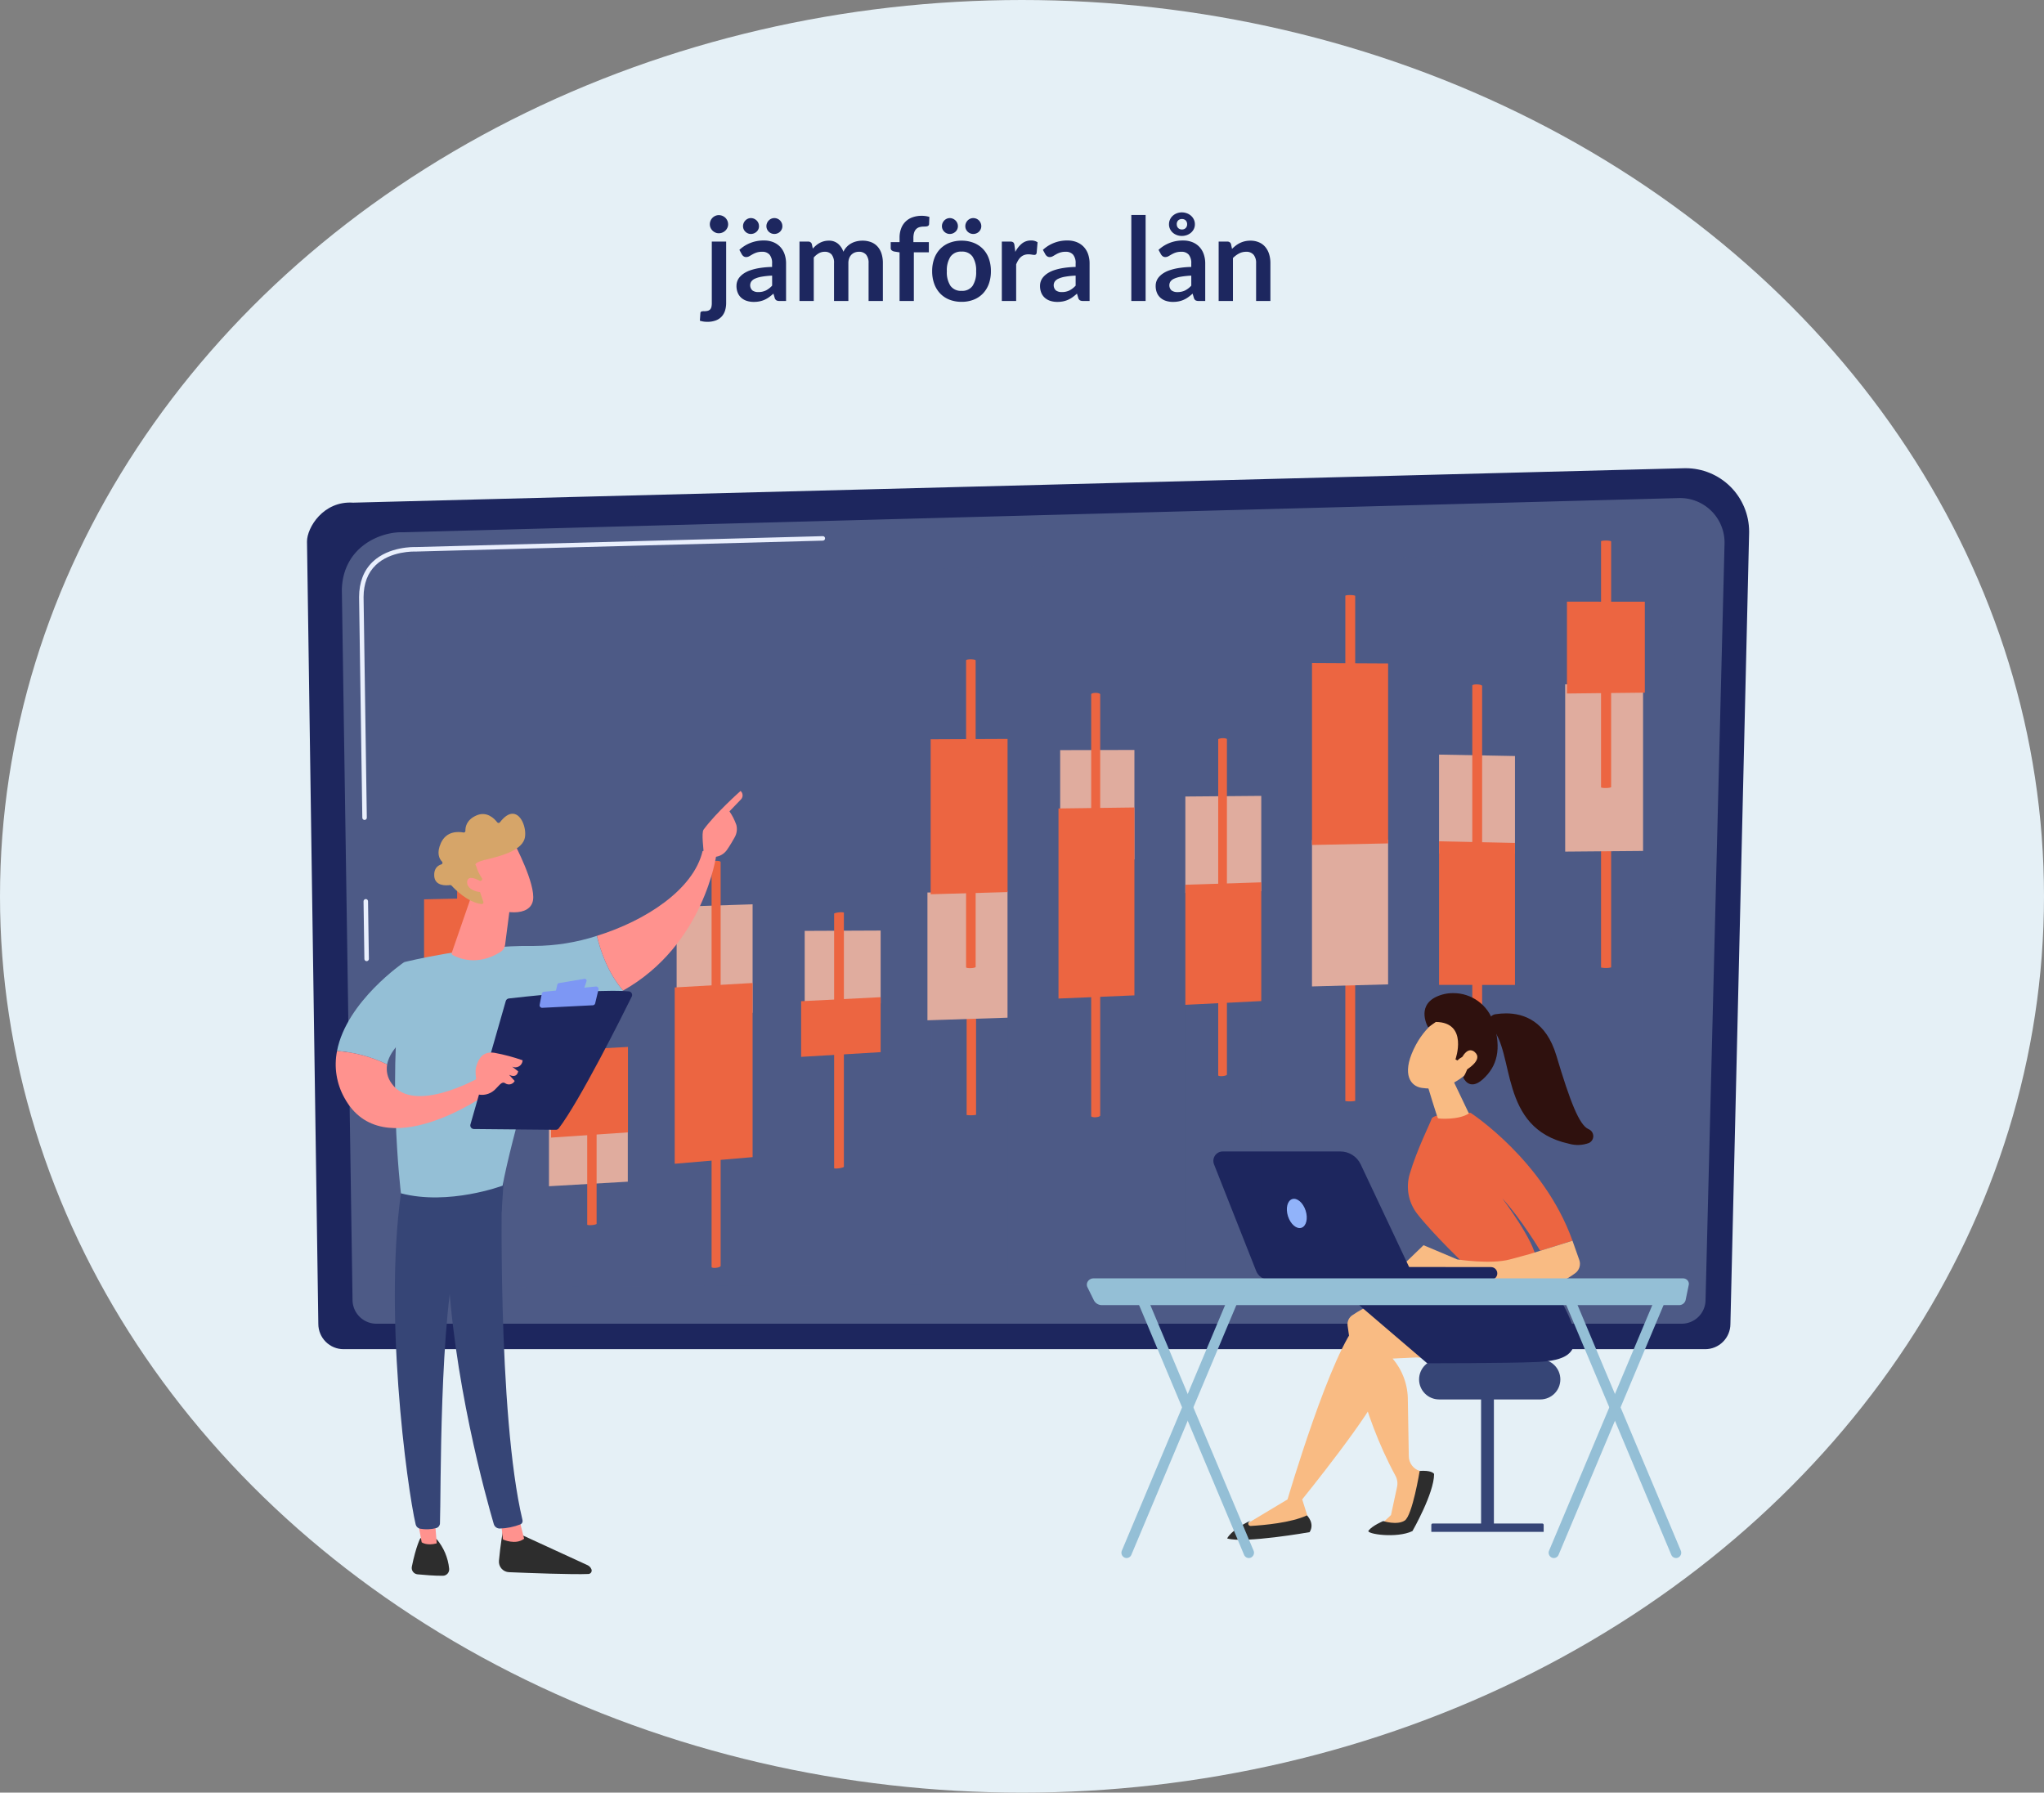 <svg xmlns="http://www.w3.org/2000/svg" xmlns:xlink="http://www.w3.org/1999/xlink" width="618" height="542" viewBox="0 0 618 542">
  <rect x="0" y="0" width="618" height="542" fill="#808080" stroke="none"/>
  <defs>
    <clipPath id="clip-path">
      <rect id="Rectangle_6459" data-name="Rectangle 6459" width="455.847" height="448.428" fill="none"/>
    </clipPath>
    <clipPath id="clip-path-2">
      <path id="Path_11341" data-name="Path 11341" d="M540.1,709.091,137.727,719.5c-9.033-.614-13.962,7.554-13.962,11.737l3.426,236.6a7.632,7.632,0,0,0,7.614,7.606H546.517a7.632,7.632,0,0,0,7.614-7.606l5.654-239.125c0-.142.005-.283.005-.425v-.056A19.186,19.186,0,0,0,540.6,709.084c-.165,0-.332,0-.5.007" transform="translate(-123.765 -709.084)" fill="#1d265e"/>
    </clipPath>
    <clipPath id="clip-path-3">
      <rect id="Rectangle_6379" data-name="Rectangle 6379" width="455.846" height="448.428" fill="none"/>
    </clipPath>
    <clipPath id="clip-path-4">
      <path id="Path_11343" data-name="Path 11343" d="M231.176,1522.449a.68.68,0,0,0-.67.69l.256,17.419a.68.68,0,0,0,.679.67h.01a.68.68,0,0,0,.67-.69l-.256-17.419a.68.68,0,0,0-.656-.671h-.033" transform="translate(-230.507 -1522.448)" fill="none"/>
    </clipPath>
    <linearGradient id="linear-gradient" x1="-22.698" y1="10.895" x2="-22.599" y2="10.895" gradientUnits="objectBoundingBox">
      <stop offset="0" stop-color="#dae3fe"/>
      <stop offset="1" stop-color="#e9effd"/>
    </linearGradient>
    <clipPath id="clip-path-5">
      <path id="Path_11344" data-name="Path 11344" d="M362.261,837.339l-123.145,3.3c-.325-.013-8.015-.249-12.933,4.463-2.707,2.594-4.09,6.177-4.11,10.662l.98,66.714a.68.68,0,0,0,.68.67h.01a.68.68,0,0,0,.67-.69l-.98-66.7c.019-4.089,1.261-7.344,3.691-9.673,4.507-4.319,11.639-4.1,11.989-4.086L362.3,838.7a.679.679,0,0,0,.661-.7.672.672,0,0,0-.644-.664l-.053,0" transform="translate(-222.073 -837.337)" fill="none"/>
    </clipPath>
    <linearGradient id="linear-gradient-2" x1="-0.252" y1="3.663" x2="-0.251" y2="3.663" xlink:href="#linear-gradient"/>
    <clipPath id="clip-path-7">
      <rect id="Rectangle_6382" data-name="Rectangle 6382" width="383.958" height="222.652" fill="#4d5a86"/>
    </clipPath>
    <clipPath id="clip-path-8">
      <rect id="Rectangle_6393" data-name="Rectangle 6393" width="368.137" height="151.336" fill="#4d5a86"/>
    </clipPath>
    <clipPath id="clip-path-9">
      <path id="Path_11363" data-name="Path 11363" d="M408.65,1457.07c-.816.017-1.479.2-1.479.417V1568.7c0,.213.662.33,1.479.26s1.476-.3,1.476-.51V1457.423c0-.2-.6-.355-1.354-.355h-.122" transform="translate(-407.171 -1457.068)" fill="#ec6541"/>
    </clipPath>
    <clipPath id="clip-path-10">
      <path id="Path_11364" data-name="Path 11364" d="M344.779,1653.611v44.453l22.795-1.538v-43.883Z" transform="translate(-344.779 -1652.643)" fill="none"/>
    </clipPath>
    <linearGradient id="linear-gradient-3" x1="-0.831" y1="5.126" x2="-0.828" y2="5.126" gradientUnits="objectBoundingBox">
      <stop offset="0" stop-color="#4f52ff"/>
      <stop offset="1" stop-color="#4042e2"/>
    </linearGradient>
    <clipPath id="clip-path-11">
      <path id="Path_11365" data-name="Path 11365" d="M654.175,1646.747c-.786.034-1.423.182-1.423.332v78.19c0,.15.638.215,1.423.146s1.421-.246,1.421-.4v-78.062c0-.129-.474-.217-1.11-.217-.1,0-.2,0-.311.007" transform="translate(-652.752 -1646.74)" fill="#ec6541"/>
    </clipPath>
    <clipPath id="clip-path-12">
      <path id="Path_11366" data-name="Path 11366" d="M584.562,1802.873v26.164l23.244-1.583v-25.835Z" transform="translate(-584.562 -1801.619)" fill="#ec6541"/>
    </clipPath>
    <clipPath id="clip-path-13">
      <path id="Path_11367" data-name="Path 11367" d="M888.928,1450.323c-.757.034-1.371.252-1.371.486v122.3c0,.234.614.352,1.371.263s1.368-.351,1.368-.584V1450.685c0-.213-.508-.366-1.169-.366q-.1,0-.2,0" transform="translate(-887.557 -1450.319)" fill="#ec6541"/>
    </clipPath>
    <clipPath id="clip-path-14">
      <path id="Path_11368" data-name="Path 11368" d="M817.969,1682.283v53.306l23.548-2v-52.648Z" transform="translate(-817.969 -1680.941)" fill="#ec6541"/>
    </clipPath>
    <clipPath id="clip-path-15">
      <path id="Path_11369" data-name="Path 11369" d="M1120.384,1547.374c-.815.08-1.477.265-1.477.413V1624.7c0,.147.662.174,1.477.059s1.474-.326,1.474-.473v-76.795c0-.1-.31-.158-.768-.158-.21,0-.45.012-.706.037" transform="translate(-1118.907 -1547.337)" fill="#ec6541"/>
    </clipPath>
    <clipPath id="clip-path-16">
      <path id="Path_11370" data-name="Path 11370" d="M1056.61,1708.916v16.827l24.042-1.424V1707.7Z" transform="translate(-1056.61 -1707.696)" fill="#ec6541"/>
    </clipPath>
    <clipPath id="clip-path-17">
      <path id="Path_11371" data-name="Path 11371" d="M1368.022,1070.087v92.818c0,.178.649.3,1.448.264s1.446-.2,1.446-.379v-92.676c0-.177-.647-.327-1.446-.335h-.062c-.77,0-1.385.135-1.385.308" transform="translate(-1368.022 -1069.779)" fill="#ec6541"/>
    </clipPath>
    <clipPath id="clip-path-18">
      <path id="Path_11372" data-name="Path 11372" d="M1301.152,1220.268v46.855l23.251-.657v-46.307Z" transform="translate(-1301.152 -1220.159)" fill="#ec6541"/>
    </clipPath>
    <clipPath id="clip-path-19">
      <path id="Path_11373" data-name="Path 11373" d="M1604.208,1133.629v127.53c0,.244.611.4,1.363.354s1.361-.286,1.361-.53V1133.643c0-.244-.609-.445-1.361-.449h-.024c-.742,0-1.34.193-1.34.435" transform="translate(-1604.208 -1133.194)" fill="#ec6541"/>
    </clipPath>
    <clipPath id="clip-path-20">
      <path id="Path_11374" data-name="Path 11374" d="M1542.49,1349.864v57.472l22.954-.96v-56.811Z" transform="translate(-1542.49 -1349.565)" fill="#ec6541"/>
    </clipPath>
    <clipPath id="clip-path-21">
      <path id="Path_11375" data-name="Path 11375" d="M1845.325,1218.74c-.728.021-1.318.2-1.318.39v101.552c0,.194.591.3,1.318.239s1.316-.271,1.316-.465v-101.4c0-.181-.514-.316-1.174-.316l-.142,0" transform="translate(-1844.007 -1218.738)" fill="#ec6541"/>
    </clipPath>
    <clipPath id="clip-path-22">
      <path id="Path_11376" data-name="Path 11376" d="M1781.969,1491.644v36.306l22.954-1.136v-35.9Z" transform="translate(-1781.969 -1490.919)" fill="#ec6541"/>
    </clipPath>
    <clipPath id="clip-path-23">
      <path id="Path_11377" data-name="Path 11377" d="M2084,948.764v71.573c0,.137.669.234,1.492.217s1.491-.143,1.491-.279V948.8c0-.137-.667-.256-1.491-.267h-.114c-.771,0-1.378.1-1.378.23" transform="translate(-2083.997 -948.534)" fill="#ec6541"/>
    </clipPath>
    <clipPath id="clip-path-24">
      <path id="Path_11378" data-name="Path 11378" d="M2021.078,1131.959l23.014-.469v-54.4l-23.014-.123Z" transform="translate(-2021.078 -1076.965)" fill="#ec6541"/>
    </clipPath>
    <clipPath id="clip-path-25">
      <path id="Path_11379" data-name="Path 11379" d="M2323.684,1117.474v116.613c0,.223.667.4,1.488.384s1.487-.2,1.487-.424V1117.6c0-.223-.666-.431-1.487-.465-.075,0-.15,0-.223,0-.716,0-1.265.146-1.265.348" transform="translate(-2323.684 -1117.126)" fill="#ec6541"/>
    </clipPath>
    <clipPath id="clip-path-26">
      <path id="Path_11380" data-name="Path 11380" d="M2260.935,1456.855l22.954.026v-42.944l-22.954-.485Z" transform="translate(-2260.935 -1413.452)" fill="#ec6541"/>
    </clipPath>
    <clipPath id="clip-path-27">
      <path id="Path_11381" data-name="Path 11381" d="M2566.749,845.87v74.358c0,.142.684.243,1.527.224s1.525-.149,1.525-.292V845.9c0-.142-.683-.265-1.525-.273h-.1c-.8,0-1.432.105-1.432.242" transform="translate(-2566.749 -845.628)" fill="#ec6541"/>
    </clipPath>
    <clipPath id="clip-path-28">
      <path id="Path_11382" data-name="Path 11382" d="M2502.394,988.768l23.546-.263V961.013l-23.546-.022Z" transform="translate(-2502.394 -960.991)" fill="#ec6541"/>
    </clipPath>
    <clipPath id="clip-path-29">
      <path id="Path_11388" data-name="Path 11388" d="M486.075,2723.078a3.18,3.18,0,0,0,3.042,3.445c6.147.256,19.3.754,24.014.543a1.035,1.035,0,0,0,.91-1.417,2.316,2.316,0,0,0-1.185-1.248l-21.719-9.982-3.835-.62s-.824,4.663-1.228,9.279" transform="translate(-486.063 -2713.799)" fill="#2d2d2d"/>
    </clipPath>
    <clipPath id="clip-path-30">
      <path id="Path_11389" data-name="Path 11389" d="M489.591,2692.175l.662,5.577s3.8,1.771,6.4-.223l-1.576-6.216Z" transform="translate(-489.591 -2691.314)" fill="none"/>
    </clipPath>
    <linearGradient id="linear-gradient-4" x1="-11.099" y1="2.119" x2="-11.076" y2="2.119" gradientUnits="objectBoundingBox">
      <stop offset="0" stop-color="#febbba"/>
      <stop offset="1" stop-color="#ff928e"/>
    </linearGradient>
    <clipPath id="clip-path-31">
      <path id="Path_11390" data-name="Path 11390" d="M385.667,2066.413s-1.52-38.259,0,1.349c1.361,35.446,11.789,72.551,13.966,79.957a1.866,1.866,0,0,0,1.851,1.339,18.871,18.871,0,0,0,6.2-1.26,1.084,1.084,0,0,0,.635-1.26c-7.614-31.919-6.365-103.147-6.079-104.6l-15.682,0Z" transform="translate(-384.992 -2041.93)" fill="#364576"/>
    </clipPath>
    <clipPath id="clip-path-32">
      <path id="Path_11391" data-name="Path 11391" d="M321.483,2737.6a1.94,1.94,0,0,0,1.707,2.324c2.03.2,5.154.456,7.657.439a1.935,1.935,0,0,0,1.915-2.158,16.32,16.32,0,0,0-3.809-8.949l-4.89-.265s-1.311,2.354-2.58,8.609" transform="translate(-321.443 -2728.989)" fill="#2d2d2d"/>
    </clipPath>
    <clipPath id="clip-path-33">
      <path id="Path_11392" data-name="Path 11392" d="M330.613,2682.476l1.546,8.435s1.529,1.137,4.553.313l-.738-9.075Z" transform="translate(-330.613 -2682.148)" fill="none"/>
    </clipPath>
    <linearGradient id="linear-gradient-5" x1="-8.681" y1="1.906" x2="-8.654" y2="1.906" xlink:href="#linear-gradient-4"/>
    <clipPath id="clip-path-34">
      <path id="Path_11393" data-name="Path 11393" d="M291.959,2034.924c-6.227,37.581,1.351,92.883,3.906,103.708a1.688,1.688,0,0,0,1.363,1.282,11.336,11.336,0,0,0,4.871-.194,1.547,1.547,0,0,0,1.112-1.425c.343-8.751-.274-62.473,5.528-83.7a4.823,4.823,0,0,1,1.86-2.661l11.262-8.006.863-12.941Z" transform="translate(-289.562 -2030.982)" fill="#364576"/>
    </clipPath>
    <clipPath id="clip-path-35">
      <path id="Path_11394" data-name="Path 11394" d="M332.015,1594.977c-18.661-.308-39.252,4.9-39.252,4.9-5.562,32.457-.973,69.894-.973,69.894,14.447,3.789,30.744-2.316,30.744-2.316,2.4-13.566,13.6-51.746,13.6-51.746a61.474,61.474,0,0,0,22.814-7.24c-4.718-5.469-6.942-12.428-7.909-16.542a62.61,62.61,0,0,1-19.03,3.051" transform="translate(-290.011 -1591.926)" fill="#94bfd6"/>
    </clipPath>
    <clipPath id="clip-path-36">
      <path id="Path_11395" data-name="Path 11395" d="M703.048,1430.762c-2.746,11.6-17.145,21.006-31.939,25.6.966,4.114,3.19,11.073,7.909,16.542,24.55-13.8,28.183-40.978,28.183-40.978a3.581,3.581,0,0,0-2.831-1.414,3.512,3.512,0,0,0-1.323.248" transform="translate(-671.109 -1430.514)" fill="none"/>
    </clipPath>
    <linearGradient id="linear-gradient-6" x1="-2.978" y1="5.174" x2="-2.974" y2="5.174" xlink:href="#linear-gradient-4"/>
    <clipPath id="clip-path-37">
      <path id="Path_11396" data-name="Path 11396" d="M870.847,1330.088c-.714.974.013,6.095.059,7.29,1.308,2.494,3.529,1.565,3.337.956a4.951,4.951,0,0,0,3.72-2.195c.81-1.151,1.667-2.622,2.295-3.753a5.013,5.013,0,0,0,.5-3.69,17.324,17.324,0,0,0-2.089-4.13l3.578-3.727a1.755,1.755,0,0,0-.22-2.438s-7.375,6.5-11.179,11.687" transform="translate(-870.535 -1318.401)" fill="none"/>
    </clipPath>
    <linearGradient id="linear-gradient-7" x1="-5.337" y1="11.461" x2="-5.33" y2="11.461" xlink:href="#linear-gradient-4"/>
    <clipPath id="clip-path-38">
      <path id="Path_11397" data-name="Path 11397" d="M885.824,1374.76l-1.024,2.752,2.907,3.225s.977-5.46,1.7-6.642.35-1.753-.327-2.1Z" transform="translate(-884.8 -1371.996)" fill="none"/>
    </clipPath>
    <linearGradient id="linear-gradient-8" x1="-13.603" y1="24.779" x2="-13.587" y2="24.779" xlink:href="#linear-gradient-4"/>
    <clipPath id="clip-path-39">
      <path id="Path_11398" data-name="Path 11398" d="M180.461,1668.428a41.249,41.249,0,0,1,15.153,4.061c1.289-7.09,12.3-12.851,12.3-12.851l-7.158-18.069s-17.43,11.843-20.3,26.859" transform="translate(-180.461 -1641.569)" fill="#94bfd6"/>
    </clipPath>
    <clipPath id="clip-path-40">
      <path id="Path_11399" data-name="Path 11399" d="M180.63,1823.487c11.567,21.159,43.024-1.169,43.024-1.169l-2.59-4.825s-19.57,11.06-26.173,1.616a7.422,7.422,0,0,1-1.361-5.768,41.246,41.246,0,0,0-15.153-4.061,20.725,20.725,0,0,0,2.253,14.207" transform="translate(-177.98 -1809.28)" fill="none"/>
    </clipPath>
    <linearGradient id="linear-gradient-9" x1="-0.608" y1="4.486" x2="-0.604" y2="4.486" xlink:href="#linear-gradient-4"/>
    <clipPath id="clip-path-41">
      <path id="Path_11400" data-name="Path 11400" d="M457.712,1696.59c-6.474.548-12.082,1.182-14.017,1.407a1.088,1.088,0,0,0-.92.783l-10.681,37.3a1.091,1.091,0,0,0,1.039,1.391l24.781.231a1.1,1.1,0,0,0,.881-.432c6.339-8.3,19-33.622,22.075-39.849a1.091,1.091,0,0,0-.892-1.57c-1.4-.118-3.05-.169-4.857-.169-5.165,0-11.632.42-17.409.909" transform="translate(-432.051 -1695.681)" fill="#1d265e"/>
    </clipPath>
    <clipPath id="clip-path-43">
      <path id="Path_11403" data-name="Path 11403" d="M442.141,1816.683c-.6,2.171.888,8.288.888,8.288a5.629,5.629,0,0,0,5.09-1.778c1.169-1.146,1.861-2.292,2.809-1.675a1.98,1.98,0,0,0,2.9-.667l-1.7-1.874c2.488,1.209,2.75-1.054,2.75-1.054l-1.827-1.413a2.219,2.219,0,0,0,3.177-1.915,56.7,56.7,0,0,0-8.448-2.253,6.616,6.616,0,0,0-1.047-.088c-3.047,0-4.049,2.468-4.591,4.429" transform="translate(-441.998 -1812.254)" fill="none"/>
    </clipPath>
    <linearGradient id="linear-gradient-10" x1="-4.789" y1="12.101" x2="-4.778" y2="12.101" xlink:href="#linear-gradient-4"/>
    <clipPath id="clip-path-44">
      <path id="Path_11404" data-name="Path 11404" d="M402.94,1516.378,397,1533.549a.619.619,0,0,0,.282.745c1.619.895,7.45,3.481,14.477-.974a2.913,2.913,0,0,0,1.341-2.08l1.923-14.862Z" transform="translate(-396.968 -1516.378)" fill="none"/>
    </clipPath>
    <linearGradient id="linear-gradient-11" x1="-3.505" y1="9.607" x2="-3.496" y2="9.607" xlink:href="#linear-gradient-4"/>
    <clipPath id="clip-path-45">
      <path id="Path_11405" data-name="Path 11405" d="M419.9,1421.644l4.931,13.253c7.056,4.027,15.137,4.383,15.973-.575s-5.684-17.232-5.684-17.232Z" transform="translate(-419.899 -1417.09)" fill="none"/>
    </clipPath>
    <linearGradient id="linear-gradient-12" x1="-2.081" y1="7.487" x2="-2.076" y2="7.487" xlink:href="#linear-gradient-4"/>
    <clipPath id="clip-path-46">
      <path id="Path_11406" data-name="Path 11406" d="M383.76,1363.966a.506.506,0,0,1-.8.006c-.873-1.136-3.167-3.493-6.352-2.064-2.981,1.338-3.317,3.522-3.276,4.623a.5.5,0,0,1-.6.515c-1.507-.287-5.124-.534-6.812,3.176-1.39,3.056-.487,4.786.336,5.632a.5.5,0,0,1-.216.837c-.99.3-2.27,1.143-2.141,3.464.177,3.208,3.764,2.925,4.785,2.779a.507.507,0,0,1,.449.159c.876.969,4.821,5.083,9.091,5.579a.51.51,0,0,0,.535-.674l-1.848-5.372a.508.508,0,0,1,.275-.63l.916-.406a.506.506,0,0,0,.221-.74,13.2,13.2,0,0,1-1.814-3.851s-1.172-.751,2.983-1.745,10.352-2.538,11.655-6.076c.926-2.515-.6-7.81-3.557-7.81-1.1,0-2.393.729-3.833,2.6" transform="translate(-363.893 -1361.367)" fill="#d6a569"/>
    </clipPath>
    <clipPath id="clip-path-47">
      <path id="Path_11407" data-name="Path 11407" d="M426.072,1483.623c-.339,2.682,4.181,3.885,6.419,2.885l-1.438-2.382s-2.3-1.577-3.779-1.577a1.1,1.1,0,0,0-1.2,1.074" transform="translate(-426.054 -1482.549)" fill="none"/>
    </clipPath>
    <linearGradient id="linear-gradient-13" x1="-8.695" y1="25.464" x2="-8.674" y2="25.464" xlink:href="#linear-gradient-4"/>
    <clipPath id="clip-path-48">
      <rect id="Rectangle_6440" data-name="Rectangle 6440" width="3.878" height="41.941" fill="#364576"/>
    </clipPath>
    <clipPath id="clip-path-49">
      <path id="Path_11408" data-name="Path 11408" d="M2246.749,2701.341a.42.42,0,0,0-.42.42v2.1H2280.3v-2.1a.42.42,0,0,0-.42-.42Z" transform="translate(-2246.329 -2701.341)" fill="#364576"/>
    </clipPath>
    <clipPath id="clip-path-50">
      <path id="Rectangle_6443" data-name="Rectangle 6443" d="M6.056,0h30.6a6.056,6.056,0,0,1,6.056,6.056v0a6.056,6.056,0,0,1-6.056,6.056H6.056A6.056,6.056,0,0,1,0,6.056v0A6.056,6.056,0,0,1,6.056,0Z" fill="#364576"/>
    </clipPath>
    <clipPath id="clip-path-51">
      <path id="Path_11409" data-name="Path 11409" d="M2089.554,2280.782a3.229,3.229,0,0,0-1.425,3.087c.776,6.146,3.966,26.037,14.485,45.466a4.893,4.893,0,0,1,.469,3.356l-1.828,8.5-3.389,3.178h8.73l5.812-15.729-2.485-.786a4.7,4.7,0,0,1-3.284-4.4l-.292-16.873a19.194,19.194,0,0,0-4.609-12.7l13.942-.678-13.883-17.642a33.756,33.756,0,0,0-12.243,5.225" transform="translate(-2088.104 -2275.557)" fill="#f9bb83"/>
    </clipPath>
    <clipPath id="clip-path-52">
      <path id="Path_11410" data-name="Path 11410" d="M2142.995,2601.913s-2.2,13.492-4.521,15-6.5.153-6.5.153-3.275,1.358-4.448,2.893c-.795,1.041,8.557,2.414,13.281.137,0,0,6.55-11.4,6.55-17.262,0,0-.419-.965-3.291-.965-.326,0-.683.013-1.075.04" transform="translate(-2127.482 -2601.873)" fill="#2d2d2d"/>
    </clipPath>
    <clipPath id="clip-path-53">
      <path id="Path_11411" data-name="Path 11411" d="M1921.684,2294.261c-8.169,8.108-21.505,53.555-21.505,53.555l-14.25,8.552a36.987,36.987,0,0,0,20.984-1.262l-2.3-7.29s21.929-27.085,23.457-33.337a34.521,34.521,0,0,0,1.039-10.793s14.936,1.667,15.01,1.8l-7.464-16.4Z" transform="translate(-1885.929 -2289.081)" fill="#f9bb83"/>
    </clipPath>
    <clipPath id="clip-path-54">
      <path id="Path_11412" data-name="Path 11412" d="M2129.017,2229.553c-3.9,1.512-18.891,6.862-18.891,6.862L2130.7,2254s24.1.006,33.134-.385,12.093-2.764,11.386-8.6-9.311-18.638-9.311-18.638-32.993,1.668-36.891,3.181" transform="translate(-2110.126 -2226.372)" fill="#1d265e"/>
    </clipPath>
    <clipPath id="clip-path-55">
      <path id="Path_11413" data-name="Path 11413" d="M1867.984,2689.206a.716.716,0,0,1-.473-1.285l.442-.339c-6,2.872-7.1,5.4-7.1,5.4,5.324,1.577,24.935-1.9,24.935-1.9,1.672-2.668-.8-5.066-.8-5.066-4.873,2.244-13.049,2.968-17,3.193" transform="translate(-1860.852 -2686.013)" fill="#2d2d2d"/>
    </clipPath>
    <clipPath id="clip-path-56">
      <path id="Path_11414" data-name="Path 11414" d="M2209.261,1927.89c-.365,1.223-4.367,9.081-6.619,16.669a13.41,13.41,0,0,0,2.271,12.068c4.933,6.32,14.954,15.862,14.954,15.862l20.973-2.167c-.347-5.338-10.218-18.377-10.218-18.377,5.7,6.158,11.477,15.843,11.477,15.843l9.756-3.037c-8.687-24.308-30.8-38.658-30.8-38.658h-.189c-1.477,0-11.089.067-11.606,1.8" transform="translate(-2202.084 -1926.093)" fill="#ec6541"/>
    </clipPath>
    <clipPath id="clip-path-57">
      <path id="Path_11415" data-name="Path 11415" d="M2238.411,1863.953c.117.39,3.05,10.112,3.279,10.314s6.432.536,9.351-1.46l-4.953-10.368Z" transform="translate(-2238.411 -1862.439)" fill="#f9bb83"/>
    </clipPath>
    <clipPath id="clip-path-58">
      <path id="Path_11416" data-name="Path 11416" d="M2212.875,1742.728s-5.294,2.236-8.894,9.886-.912,11.183,2.466,11.668,8.426.411,13.768-4.531c4.907-4.54.414-17.339-5.685-17.339a4.575,4.575,0,0,0-1.654.316" transform="translate(-2202.269 -1742.412)" fill="#f9bb83"/>
    </clipPath>
    <clipPath id="clip-path-59">
      <path id="Path_11417" data-name="Path 11417" d="M2236.868,1701.223c-5.976,2.962-2.335,9.168-2.335,9.168l2.335-1.632c9.924.132,5.929,11.325,5.929,11.325l.621.32s2.163-2.326,3.1-.4-1.366,5.531-1.366,5.531,1.744,4.368,5.975.516,5.72-9.051,3.177-17.1a12.688,12.688,0,0,0-12.226-8.905,11.75,11.75,0,0,0-5.211,1.179" transform="translate(-2233.435 -1700.044)" fill="#2f110e"/>
    </clipPath>
    <clipPath id="clip-path-60">
      <path id="Path_11418" data-name="Path 11418" d="M2298.846,1811.932l.612,2.838c1.912-.981,6.8-4.011,4.1-6.307a1.969,1.969,0,0,0-1.28-.54c-2.029,0-3.434,4.01-3.434,4.01" transform="translate(-2298.846 -1807.922)" fill="#f9bb83"/>
    </clipPath>
    <clipPath id="clip-path-61">
      <path id="Path_11419" data-name="Path 11419" d="M2224.933,2171.557l-5.8,1.571c-5.8,1.571-15.941,0-15.941,0l-10.185-4.3-7.362,7.1,7.3,2.94s40.84,1.278,42.567.523a23.134,23.134,0,0,0,3.312-2.063,3.5,3.5,0,0,0,1.28-4.026l-2.059-5.82Z" transform="translate(-2185.642 -2167.475)" fill="#f9bb83"/>
    </clipPath>
    <clipPath id="clip-path-62">
      <path id="Path_11420" data-name="Path 11420" d="M2357.017,1738.542a2.271,2.271,0,0,0-1.356,3.787c7.484,7.645,2.111,30.643,23.549,35.359a9.682,9.682,0,0,0,6.077-.213,2.281,2.281,0,0,0-.125-4.188c-2.8-1.231-5.536-8.244-9.732-22.273-3.09-10.33-9.719-12.729-15.21-12.728a20.811,20.811,0,0,0-3.2.256" transform="translate(-2355.045 -1738.286)" fill="#2f110e"/>
    </clipPath>
    <clipPath id="clip-path-63">
      <path id="Path_11421" data-name="Path 11421" d="M2080.4,2218.866a1.911,1.911,0,0,0,1.91,1.913l42.709.047.1,0a1.912,1.912,0,0,0-.094-3.821l-42.709-.047h-.034a1.9,1.9,0,0,0-1.88,1.91" transform="translate(-2080.401 -2216.956)" fill="#1d265e"/>
    </clipPath>
    <clipPath id="clip-path-64">
      <path id="Path_11422" data-name="Path 11422" d="M1837.684,1998.98a2.84,2.84,0,0,0-2.642,3.885l12.751,32.264a4.12,4.12,0,0,0,3.832,2.606h44.2l-16.443-34.867a6.779,6.779,0,0,0-6.131-3.887Z" transform="translate(-1834.841 -1998.98)" fill="#1d265e"/>
    </clipPath>
  </defs>
  <g id="Group_76289" data-name="Group 76289" transform="translate(23528 17916)">
    <ellipse id="Ellipse_616" data-name="Ellipse 616" cx="309" cy="271" rx="309" ry="271" transform="translate(-23528 -17916)" fill="#e5f0f6"/>
    <g id="Group_76288" data-name="Group 76288" transform="translate(-23455 -17888)">
      <g id="Group_7600" data-name="Group 7600" clip-path="url(#clip-path)">
        <g id="Group_7460" data-name="Group 7460" transform="translate(19.821 113.562)">
          <g id="Group_7459" data-name="Group 7459" clip-path="url(#clip-path-2)">
            <rect id="Rectangle_6378" data-name="Rectangle 6378" width="390.575" height="497.88" transform="translate(-79.908 239.725) rotate(-71.565)" fill="#1d265e"/>
          </g>
        </g>
        <g id="Group_7462" data-name="Group 7462">
          <g id="Group_7461" data-name="Group 7461" clip-path="url(#clip-path-3)">
            <path id="Path_11342" data-name="Path 11342" d="M601.846,1007.855a7.224,7.224,0,0,1-7.2,7.2H199.965a7.224,7.224,0,0,1-7.2-7.2l-3.233-214.787c.381-12.925,11.713-17.571,18.582-17.3l385.647-10.346a13.466,13.466,0,0,1,13.823,13.8Z" transform="translate(-159.175 -642.835)" fill="#4d5a86"/>
          </g>
        </g>
        <g id="Group_7464" data-name="Group 7464" transform="translate(36.916 243.825)">
          <g id="Group_7463" data-name="Group 7463" clip-path="url(#clip-path-4)">
            <rect id="Rectangle_6380" data-name="Rectangle 6380" width="1.626" height="18.779" transform="translate(-0.005)" fill="url(#linear-gradient)"/>
          </g>
        </g>
        <g id="Group_7466" data-name="Group 7466" transform="translate(35.566 134.102)">
          <g id="Group_7465" data-name="Group 7465" clip-path="url(#clip-path-5)">
            <rect id="Rectangle_6381" data-name="Rectangle 6381" width="140.896" height="85.816" transform="translate(0 0)" fill="url(#linear-gradient-2)"/>
          </g>
        </g>
        <g id="Group_7474" data-name="Group 7474">
          <g id="Group_7473" data-name="Group 7473" clip-path="url(#clip-path-3)">
            <g id="Group_7469" data-name="Group 7469" transform="translate(50.18 138.723)" opacity="0.17">
              <g id="Group_7468" data-name="Group 7468">
                <g id="Group_7467" data-name="Group 7467" clip-path="url(#clip-path-7)">
                  <path id="Path_11345" data-name="Path 11345" d="M314.12,1080.571c.413-17.752.259-174.955-.759-188.531s20.126-16.123,52.59-17.651,306.372-7.577,313.425-8.149c15.853-1.285,19.134,22.41,17.548,73.849-1.192,38.646-3.166,102.309-4.075,131.586a16.156,16.156,0,0,1-16.117,15.658c-65.914.181-318.542.9-335.359,1.406-19.354.576-27.416-1.128-27.252-8.167" transform="translate(-313.325 -866.19)" fill="#4d5a86"/>
                </g>
              </g>
            </g>
            <g id="Group_7472" data-name="Group 7472" transform="translate(55.266 204.716)" opacity="0.4">
              <g id="Group_7471" data-name="Group 7471">
                <g id="Group_7470" data-name="Group 7470" clip-path="url(#clip-path-8)">
                  <rect id="Rectangle_6383" data-name="Rectangle 6383" width="22.954" height="53.018" transform="translate(0 98.318)" fill="#4d5a86"/>
                  <rect id="Rectangle_6384" data-name="Rectangle 6384" width="22.954" height="99.798" transform="translate(38.354 51.538)" fill="#4d5a86"/>
                  <rect id="Rectangle_6385" data-name="Rectangle 6385" width="22.954" height="55.165" transform="translate(76.707 96.171)" fill="#4d5a86"/>
                  <rect id="Rectangle_6386" data-name="Rectangle 6386" width="22.954" height="82.375" transform="translate(115.061 68.962)" fill="#4d5a86"/>
                  <rect id="Rectangle_6387" data-name="Rectangle 6387" width="22.954" height="75.963" transform="translate(153.415 75.373)" fill="#4d5a86"/>
                  <rect id="Rectangle_6388" data-name="Rectangle 6388" width="22.954" height="83.624" transform="translate(191.769 67.712)" fill="#4d5a86"/>
                  <rect id="Rectangle_6389" data-name="Rectangle 6389" width="22.954" height="137.298" transform="translate(230.122 14.039)" fill="#4d5a86"/>
                  <rect id="Rectangle_6390" data-name="Rectangle 6390" width="22.954" height="113.876" transform="translate(268.476 37.46)" fill="#4d5a86"/>
                  <rect id="Rectangle_6391" data-name="Rectangle 6391" width="22.954" height="88.985" transform="translate(306.83 62.351)" fill="#4d5a86"/>
                  <rect id="Rectangle_6392" data-name="Rectangle 6392" width="22.954" height="151.337" transform="translate(345.184 -0.001)" fill="#4d5a86"/>
                </g>
              </g>
            </g>
            <path id="Path_11346" data-name="Path 11346" d="M2568.278,1343.393a3.583,3.583,0,0,1,1.525.188v49.154a6.911,6.911,0,0,1-3.052.03v-49.219a3.544,3.544,0,0,1,1.527-.153" transform="translate(-2155.678 -1128.244)" fill="#ec6541"/>
            <path id="Path_11347" data-name="Path 11347" d="M2499.066,1117.139l23.546.323v50.047l-23.546.2Z" transform="translate(-2098.833 -938.226)" fill="#e0ac9e"/>
            <path id="Path_11348" data-name="Path 11348" d="M2325.18,1314.369a4.333,4.333,0,0,1,1.487.156v38.091a8.434,8.434,0,0,1-2.976.006v-38.143a4.29,4.29,0,0,1,1.489-.109" transform="translate(-1951.545 -1103.867)" fill="#7d97f4"/>
            <path id="Path_11349" data-name="Path 11349" d="M2260.94,1249.74l22.954.434v29.566l-22.954-.118Z" transform="translate(-1898.844 -1049.59)" fill="#e0ac9e"/>
            <path id="Path_11350" data-name="Path 11350" d="M2085.495,1674.791a4.491,4.491,0,0,1,1.49.13v36.5a8.861,8.861,0,0,1-2.983.045v-36.548a4.5,4.5,0,0,1,1.493-.123" transform="translate(-1750.243 -1406.568)" fill="#ec6541"/>
            <path id="Path_11351" data-name="Path 11351" d="M2021.048,1410.464l23.014-.141v43.754l-23.014.625Z" transform="translate(-1697.371 -1184.455)" fill="#e0ac9e"/>
            <path id="Path_11352" data-name="Path 11352" d="M1846.172,1398.24a3.7,3.7,0,0,1,1.336.124v35.814a3.731,3.731,0,0,1-1.336.15,3.689,3.689,0,0,1-1.338-.1v-35.866a3.7,3.7,0,0,1,1.338-.124" transform="translate(-1549.378 -1174.308)" fill="#7d97f4"/>
            <path id="Path_11353" data-name="Path 11353" d="M1781.97,1327.868l22.954-.193v28.812l-22.954.517Z" transform="translate(-1496.582 -1115.043)" fill="#e0ac9e"/>
            <path id="Path_11354" data-name="Path 11354" d="M1604.978,1291.69a3.107,3.107,0,0,1,1.373.166v45.887a3.124,3.124,0,0,1-1.373.186,3.08,3.08,0,0,1-1.375-.133v-45.955a3.1,3.1,0,0,1,1.375-.152" transform="translate(-1346.781 -1084.822)" fill="#7d97f4"/>
            <path id="Path_11355" data-name="Path 11355" d="M1545.646,1241.023l22.448-.052v33.1l-22.448.43Z" transform="translate(-1298.106 -1042.226)" fill="#e0ac9e"/>
            <path id="Path_11356" data-name="Path 11356" d="M1370.484,1741.923a4.961,4.961,0,0,1,1.426.1v30a9.83,9.83,0,0,1-2.854.049v-30.047a5,5,0,0,1,1.428-.106" transform="translate(-1149.797 -1462.949)" fill="#ec6541"/>
            <path id="Path_11357" data-name="Path 11357" d="M1295.1,1508.323l24.21-.338v38.187l-24.21.79Z" transform="translate(-1087.689 -1266.477)" fill="#e0ac9e"/>
            <path id="Path_11358" data-name="Path 11358" d="M1063.36,1582.021l22.962-.1v22l-22.962.366Z" transform="translate(-893.06 -1328.571)" fill="#e0ac9e"/>
            <path id="Path_11359" data-name="Path 11359" d="M821.581,1533.129l22.97-.741v32.792l-22.97,1.151Z" transform="translate(-690.002 -1286.972)" fill="#e0ac9e"/>
            <path id="Path_11360" data-name="Path 11360" d="M638.3,1826.158a4.209,4.209,0,0,1,1.421.085v35.208a4.321,4.321,0,0,1-1.421.188,4.189,4.189,0,0,1-1.423-.056v-35.266a4.288,4.288,0,0,1,1.423-.159" transform="translate(-534.878 -1533.689)" fill="#7d97f4"/>
            <path id="Path_11361" data-name="Path 11361" d="M580.575,1905.732l23.834-1.066v24.241l-23.834,1.375Z" transform="translate(-487.594 -1599.628)" fill="#e0ac9e"/>
            <path id="Path_11362" data-name="Path 11362" d="M344.779,1520.316l22.795-.505V1542.3l-22.795.8Z" transform="translate(-289.562 -1276.409)" fill="#ec6541"/>
          </g>
        </g>
        <g id="Group_7476" data-name="Group 7476" transform="translate(65.21 233.354)">
          <g id="Group_7475" data-name="Group 7475" clip-path="url(#clip-path-9)">
            <rect id="Rectangle_6395" data-name="Rectangle 6395" width="2.955" height="111.96" fill="#ec6541"/>
          </g>
        </g>
        <g id="Group_7478" data-name="Group 7478" transform="translate(55.217 264.676)">
          <g id="Group_7477" data-name="Group 7477" clip-path="url(#clip-path-10)">
            <rect id="Rectangle_6396" data-name="Rectangle 6396" width="50.038" height="34.81" transform="translate(-12.425 41.721) rotate(-73.416)" fill="url(#linear-gradient-3)"/>
          </g>
        </g>
        <g id="Group_7480" data-name="Group 7480" transform="translate(104.54 263.73)">
          <g id="Group_7479" data-name="Group 7479" clip-path="url(#clip-path-11)">
            <rect id="Rectangle_6397" data-name="Rectangle 6397" width="2.844" height="78.743" transform="translate(0)" fill="#ec6541"/>
          </g>
        </g>
        <g id="Group_7482" data-name="Group 7482" transform="translate(93.619 288.535)">
          <g id="Group_7481" data-name="Group 7481" clip-path="url(#clip-path-12)">
            <rect id="Rectangle_6398" data-name="Rectangle 6398" width="32.911" height="30.103" transform="matrix(0.285, -0.958, 0.958, 0.285, -7.5, 25.184)" fill="#ec6541"/>
          </g>
        </g>
        <g id="Group_7484" data-name="Group 7484" transform="translate(142.145 232.273)">
          <g id="Group_7483" data-name="Group 7483" clip-path="url(#clip-path-13)">
            <rect id="Rectangle_6399" data-name="Rectangle 6399" width="2.739" height="123.147" transform="translate(0 0)" fill="#ec6541"/>
          </g>
        </g>
        <g id="Group_7486" data-name="Group 7486" transform="translate(131 269.208)">
          <g id="Group_7485" data-name="Group 7485" clip-path="url(#clip-path-14)">
            <rect id="Rectangle_6400" data-name="Rectangle 6400" width="59.096" height="38.166" transform="translate(-14.949 50.196) rotate(-73.416)" fill="#ec6541"/>
          </g>
        </g>
        <g id="Group_7488" data-name="Group 7488" transform="translate(179.196 247.811)">
          <g id="Group_7487" data-name="Group 7487" clip-path="url(#clip-path-15)">
            <rect id="Rectangle_6401" data-name="Rectangle 6401" width="2.951" height="77.54" transform="translate(0 0)" fill="#ec6541"/>
          </g>
        </g>
        <g id="Group_7490" data-name="Group 7490" transform="translate(169.219 273.493)">
          <g id="Group_7489" data-name="Group 7489" clip-path="url(#clip-path-16)">
            <rect id="Rectangle_6402" data-name="Rectangle 6402" width="24.158" height="28.193" transform="translate(-4.937 16.577) rotate(-73.416)" fill="#ec6541"/>
          </g>
        </g>
        <g id="Group_7492" data-name="Group 7492" transform="translate(219.093 171.328)">
          <g id="Group_7491" data-name="Group 7491" clip-path="url(#clip-path-17)">
            <rect id="Rectangle_6403" data-name="Rectangle 6403" width="2.893" height="93.422" transform="translate(0 0)" fill="#ec6541"/>
          </g>
        </g>
        <g id="Group_7494" data-name="Group 7494" transform="translate(208.383 195.412)">
          <g id="Group_7493" data-name="Group 7493" clip-path="url(#clip-path-18)">
            <rect id="Rectangle_6404" data-name="Rectangle 6404" width="51.646" height="35.688" transform="translate(-12.847 43.138) rotate(-73.416)" fill="#ec6541"/>
          </g>
        </g>
        <g id="Group_7496" data-name="Group 7496" transform="translate(256.919 181.484)">
          <g id="Group_7495" data-name="Group 7495" clip-path="url(#clip-path-19)">
            <rect id="Rectangle_6405" data-name="Rectangle 6405" width="2.725" height="128.367" transform="translate(0 0)" fill="#ec6541"/>
          </g>
        </g>
        <g id="Group_7498" data-name="Group 7498" transform="translate(247.034 216.137)">
          <g id="Group_7497" data-name="Group 7497" clip-path="url(#clip-path-20)">
            <rect id="Rectangle_6406" data-name="Rectangle 6406" width="61.92" height="38.488" transform="translate(-15.803 53.065) rotate(-73.416)" fill="#ec6541"/>
          </g>
        </g>
        <g id="Group_7500" data-name="Group 7500" transform="translate(295.323 195.185)">
          <g id="Group_7499" data-name="Group 7499" clip-path="url(#clip-path-21)">
            <rect id="Rectangle_6407" data-name="Rectangle 6407" width="2.635" height="102.245" fill="#ec6541"/>
          </g>
        </g>
        <g id="Group_7502" data-name="Group 7502" transform="translate(285.388 238.775)">
          <g id="Group_7501" data-name="Group 7501" clip-path="url(#clip-path-22)">
            <rect id="Rectangle_6408" data-name="Rectangle 6408" width="42.043" height="32.569" transform="matrix(0.285, -0.958, 0.958, 0.285, -10.13, 34.015)" fill="#ec6541"/>
          </g>
        </g>
        <g id="Group_7504" data-name="Group 7504" transform="translate(333.758 151.911)">
          <g id="Group_7503" data-name="Group 7503" clip-path="url(#clip-path-23)">
            <rect id="Rectangle_6409" data-name="Rectangle 6409" width="2.983" height="72.037" transform="translate(0 0)" fill="#ec6541"/>
          </g>
        </g>
        <g id="Group_7506" data-name="Group 7506" transform="translate(323.682 172.479)">
          <g id="Group_7505" data-name="Group 7505" clip-path="url(#clip-path-24)">
            <rect id="Rectangle_6410" data-name="Rectangle 6410" width="59.276" height="37.753" transform="translate(-15.043 50.514) rotate(-73.416)" fill="#ec6541"/>
          </g>
        </g>
        <g id="Group_7508" data-name="Group 7508" transform="translate(372.145 178.911)">
          <g id="Group_7507" data-name="Group 7507" clip-path="url(#clip-path-25)">
            <rect id="Rectangle_6411" data-name="Rectangle 6411" width="2.975" height="117.356" transform="translate(0)" fill="#ec6541"/>
          </g>
        </g>
        <g id="Group_7510" data-name="Group 7510" transform="translate(362.096 226.369)">
          <g id="Group_7509" data-name="Group 7509" clip-path="url(#clip-path-26)">
            <rect id="Rectangle_6412" data-name="Rectangle 6412" width="48.173" height="34.394" transform="translate(-11.88 39.891) rotate(-73.416)" fill="#ec6541"/>
          </g>
        </g>
        <g id="Group_7512" data-name="Group 7512" transform="translate(411.073 135.43)">
          <g id="Group_7511" data-name="Group 7511" clip-path="url(#clip-path-27)">
            <rect id="Rectangle_6413" data-name="Rectangle 6413" width="3.052" height="74.843" transform="translate(0 0)" fill="#ec6541"/>
          </g>
        </g>
        <g id="Group_7514" data-name="Group 7514" transform="translate(400.766 153.906)">
          <g id="Group_7513" data-name="Group 7513" clip-path="url(#clip-path-28)">
            <rect id="Rectangle_6414" data-name="Rectangle 6414" width="33.342" height="30.495" transform="translate(-7.598 25.515) rotate(-73.416)" fill="#ec6541"/>
          </g>
        </g>
        <g id="Group_7527" data-name="Group 7527" transform="translate(77.844 434.623)">
          <g id="Group_7526" data-name="Group 7526" clip-path="url(#clip-path-29)">
            <rect id="Rectangle_6420" data-name="Rectangle 6420" width="29.134" height="30.019" transform="translate(-6.861 7.304) rotate(-47.406)" fill="#2d2d2d"/>
          </g>
        </g>
        <g id="Group_7529" data-name="Group 7529" transform="translate(78.409 431.022)">
          <g id="Group_7528" data-name="Group 7528" clip-path="url(#clip-path-30)">
            <rect id="Rectangle_6421" data-name="Rectangle 6421" width="7.065" height="8.21" transform="translate(0)" fill="url(#linear-gradient-4)"/>
          </g>
        </g>
        <g id="Group_7531" data-name="Group 7531" transform="translate(61.658 327.021)">
          <g id="Group_7530" data-name="Group 7530" clip-path="url(#clip-path-31)">
            <rect id="Rectangle_6422" data-name="Rectangle 6422" width="24.297" height="120.932" transform="translate(-0.844 -13.776)" fill="#364576"/>
          </g>
        </g>
        <g id="Group_7533" data-name="Group 7533" transform="translate(51.48 437.056)">
          <g id="Group_7532" data-name="Group 7532" clip-path="url(#clip-path-32)">
            <rect id="Rectangle_6423" data-name="Rectangle 6423" width="16.268" height="16.283" transform="matrix(0.677, -0.736, 0.736, 0.677, -5.864, 6.172)" fill="#2d2d2d"/>
          </g>
        </g>
        <g id="Group_7535" data-name="Group 7535" transform="translate(52.949 429.554)">
          <g id="Group_7534" data-name="Group 7534" clip-path="url(#clip-path-33)">
            <rect id="Rectangle_6424" data-name="Rectangle 6424" width="6.1" height="9.9" transform="translate(0)" fill="url(#linear-gradient-5)"/>
          </g>
        </g>
        <g id="Group_7537" data-name="Group 7537" transform="translate(46.374 325.268)">
          <g id="Group_7536" data-name="Group 7536" clip-path="url(#clip-path-34)">
            <rect id="Rectangle_6425" data-name="Rectangle 6425" width="36.992" height="109.275" transform="translate(-3.83 0)" fill="#364576"/>
          </g>
        </g>
        <g id="Group_7539" data-name="Group 7539" transform="translate(46.446 254.952)">
          <g id="Group_7538" data-name="Group 7538" clip-path="url(#clip-path-35)">
            <rect id="Rectangle_6426" data-name="Rectangle 6426" width="108.626" height="108.187" transform="translate(-43.546 43.381) rotate(-46.801)" fill="#94bfd6"/>
          </g>
        </g>
        <g id="Group_7541" data-name="Group 7541" transform="translate(107.48 229.101)">
          <g id="Group_7540" data-name="Group 7540" clip-path="url(#clip-path-36)">
            <rect id="Rectangle_6427" data-name="Rectangle 6427" width="36.092" height="42.392" transform="translate(0 0)" fill="url(#linear-gradient-6)"/>
          </g>
        </g>
        <g id="Group_7543" data-name="Group 7543" transform="translate(139.419 211.146)">
          <g id="Group_7542" data-name="Group 7542" clip-path="url(#clip-path-37)">
            <rect id="Rectangle_6428" data-name="Rectangle 6428" width="24.943" height="20.668" transform="translate(-8.311 17.995) rotate(-66.274)" fill="url(#linear-gradient-7)"/>
          </g>
        </g>
        <g id="Group_7545" data-name="Group 7545" transform="translate(141.703 219.729)">
          <g id="Group_7544" data-name="Group 7544" clip-path="url(#clip-path-38)">
            <rect id="Rectangle_6429" data-name="Rectangle 6429" width="10.237" height="9.24" transform="matrix(0.545, -0.838, 0.838, 0.545, -3.995, 6.142)" fill="url(#linear-gradient-8)"/>
          </g>
        </g>
        <g id="Group_7547" data-name="Group 7547" transform="translate(28.901 262.902)">
          <g id="Group_7546" data-name="Group 7546" clip-path="url(#clip-path-39)">
            <rect id="Rectangle_6430" data-name="Rectangle 6430" width="41.334" height="41.18" transform="translate(-15.43 16.432) rotate(-46.801)" fill="#94bfd6"/>
          </g>
        </g>
        <g id="Group_7549" data-name="Group 7549" transform="translate(28.504 289.762)">
          <g id="Group_7548" data-name="Group 7548" clip-path="url(#clip-path-40)">
            <rect id="Rectangle_6431" data-name="Rectangle 6431" width="46.141" height="35.366" transform="translate(-0.467)" fill="url(#linear-gradient-9)"/>
          </g>
        </g>
        <g id="Group_7551" data-name="Group 7551" transform="translate(69.194 271.568)">
          <g id="Group_7550" data-name="Group 7550" clip-path="url(#clip-path-41)">
            <rect id="Rectangle_6432" data-name="Rectangle 6432" width="57.762" height="52.373" transform="matrix(0.972, -0.233, 0.233, 0.972, -9.692, 2.289)" fill="#1d265e"/>
          </g>
        </g>
        <g id="Group_7553" data-name="Group 7553">
          <g id="Group_7552" data-name="Group 7552" clip-path="url(#clip-path-3)">
            <path id="Path_11401" data-name="Path 11401" d="M594.266,1674.356l7.744-1.29a.556.556,0,0,1,.619.722l-.766,2.323a.556.556,0,0,1-.454.377l-7.452,1a.555.555,0,0,1-.615-.677l.474-2.028a.556.556,0,0,1,.45-.422" transform="translate(-498.303 -1405.112)" fill="#7d97f4"/>
            <path id="Path_11402" data-name="Path 11402" d="M562.913,1693.08l.638-3.323a.769.769,0,0,1,.677-.619l15.64-1.587a.768.768,0,0,1,.825.943l-.995,4.141a.768.768,0,0,1-.708.588l-15.284.769a.768.768,0,0,1-.793-.912" transform="translate(-472.749 -1417.281)" fill="#7d97f4"/>
          </g>
        </g>
        <g id="Group_7555" data-name="Group 7555" transform="translate(70.787 290.238)">
          <g id="Group_7554" data-name="Group 7554" clip-path="url(#clip-path-43)">
            <rect id="Rectangle_6434" data-name="Rectangle 6434" width="14.687" height="13.072" transform="translate(-0.458 0)" fill="url(#linear-gradient-10)"/>
          </g>
        </g>
        <g id="Group_7557" data-name="Group 7557" transform="translate(63.576 242.853)">
          <g id="Group_7556" data-name="Group 7556" clip-path="url(#clip-path-44)">
            <rect id="Rectangle_6435" data-name="Rectangle 6435" width="18.122" height="21.398" transform="translate(-0.064 0)" fill="url(#linear-gradient-11)"/>
          </g>
        </g>
        <g id="Group_7559" data-name="Group 7559" transform="translate(67.248 226.951)">
          <g id="Group_7558" data-name="Group 7558" clip-path="url(#clip-path-45)">
            <rect id="Rectangle_6436" data-name="Rectangle 6436" width="30.264" height="30.114" transform="translate(-9.864 16.173) rotate(-58.62)" fill="url(#linear-gradient-12)"/>
          </g>
        </g>
        <g id="Group_7561" data-name="Group 7561" transform="translate(58.279 218.027)">
          <g id="Group_7560" data-name="Group 7560" clip-path="url(#clip-path-46)">
            <rect id="Rectangle_6437" data-name="Rectangle 6437" width="39.7" height="39.711" transform="translate(-13.853 16.499) rotate(-51.697)" fill="#d6a569"/>
          </g>
        </g>
        <g id="Group_7563" data-name="Group 7563" transform="translate(68.234 237.435)">
          <g id="Group_7562" data-name="Group 7562" clip-path="url(#clip-path-47)">
            <rect id="Rectangle_6438" data-name="Rectangle 6438" width="7.754" height="8.353" transform="matrix(0.521, -0.854, 0.854, 0.521, -2.526, 3.615)" fill="url(#linear-gradient-13)"/>
          </g>
        </g>
        <g id="Group_7565" data-name="Group 7565" transform="translate(374.801 392.403)">
          <g id="Group_7564" data-name="Group 7564" clip-path="url(#clip-path-48)">
            <rect id="Rectangle_6439" data-name="Rectangle 6439" width="41.57" height="14.293" transform="matrix(0.251, -0.968, 0.968, 0.251, -10.201, 39.293)" fill="#364576"/>
          </g>
        </g>
        <g id="Group_7567" data-name="Group 7567" transform="translate(359.756 432.628)">
          <g id="Group_7566" data-name="Group 7566" clip-path="url(#clip-path-49)">
            <rect id="Rectangle_6441" data-name="Rectangle 6441" width="10.979" height="33.513" transform="matrix(0.251, -0.968, 0.968, 0.251, -0.614, 2.365)" fill="#364576"/>
          </g>
        </g>
        <g id="Group_7569" data-name="Group 7569" transform="translate(356.057 383.005)">
          <g id="Group_7568" data-name="Group 7568" clip-path="url(#clip-path-50)">
            <rect id="Rectangle_6442" data-name="Rectangle 6442" width="22.456" height="44.382" transform="matrix(0.251, -0.968, 0.968, 0.251, -2.946, 11.348)" fill="#364576"/>
          </g>
        </g>
        <g id="Group_7571" data-name="Group 7571" transform="translate(334.416 364.437)">
          <g id="Group_7570" data-name="Group 7570" clip-path="url(#clip-path-51)">
            <rect id="Rectangle_6444" data-name="Rectangle 6444" width="27.704" height="68.816" transform="translate(-0.128 0)" fill="#f9bb83"/>
          </g>
        </g>
        <g id="Group_7573" data-name="Group 7573" transform="translate(340.723 416.698)">
          <g id="Group_7572" data-name="Group 7572" clip-path="url(#clip-path-52)">
            <rect id="Rectangle_6445" data-name="Rectangle 6445" width="21.802" height="21.917" transform="translate(-2.079 20.416) rotate(-86.269)" fill="#2d2d2d"/>
          </g>
        </g>
        <g id="Group_7575" data-name="Group 7575" transform="translate(302.037 366.603)">
          <g id="Group_7574" data-name="Group 7574" clip-path="url(#clip-path-53)">
            <rect id="Rectangle_6446" data-name="Rectangle 6446" width="58.191" height="68.897" fill="#f9bb83"/>
          </g>
        </g>
        <g id="Group_7577" data-name="Group 7577" transform="translate(337.943 356.56)">
          <g id="Group_7576" data-name="Group 7576" clip-path="url(#clip-path-54)">
            <rect id="Rectangle_6447" data-name="Rectangle 6447" width="41.446" height="70.269" transform="translate(-5.937 26.291) rotate(-77.276)" fill="#1d265e"/>
          </g>
        </g>
        <g id="Group_7579" data-name="Group 7579" transform="translate(298.021 430.173)">
          <g id="Group_7578" data-name="Group 7578" clip-path="url(#clip-path-55)">
            <rect id="Rectangle_6448" data-name="Rectangle 6448" width="10.255" height="27.106" transform="translate(-0.555 8.505) rotate(-86.269)" fill="#2d2d2d"/>
          </g>
        </g>
        <g id="Group_7581" data-name="Group 7581" transform="translate(352.671 308.47)">
          <g id="Group_7580" data-name="Group 7580" clip-path="url(#clip-path-56)">
            <rect id="Rectangle_6449" data-name="Rectangle 6449" width="64.635" height="66.313" transform="matrix(0.469, -0.883, 0.883, 0.469, -19.893, 36.193)" fill="#ec6541"/>
          </g>
        </g>
        <g id="Group_7583" data-name="Group 7583" transform="translate(358.488 298.275)">
          <g id="Group_7582" data-name="Group 7582" clip-path="url(#clip-path-57)">
            <rect id="Rectangle_6450" data-name="Rectangle 6450" width="14.383" height="14.161" transform="translate(-1.881 0.293) rotate(-8.858)" fill="#f9bb83"/>
          </g>
        </g>
        <g id="Group_7585" data-name="Group 7585" transform="translate(352.7 279.053)">
          <g id="Group_7584" data-name="Group 7584" clip-path="url(#clip-path-58)">
            <rect id="Rectangle_6451" data-name="Rectangle 6451" width="32.394" height="33.026" transform="translate(-12.279 15.297) rotate(-55.814)" fill="#f9bb83"/>
          </g>
        </g>
        <g id="Group_7587" data-name="Group 7587" transform="translate(357.691 272.267)">
          <g id="Group_7586" data-name="Group 7586" clip-path="url(#clip-path-59)">
            <rect id="Rectangle_6452" data-name="Rectangle 6452" width="39.515" height="39.406" transform="matrix(0.693, -0.721, 0.721, 0.693, -17.461, 15.521)" fill="#2f110e"/>
          </g>
        </g>
        <g id="Group_7589" data-name="Group 7589" transform="translate(368.167 289.544)">
          <g id="Group_7588" data-name="Group 7588" clip-path="url(#clip-path-60)">
            <rect id="Rectangle_6453" data-name="Rectangle 6453" width="9.827" height="9.976" transform="matrix(0.562, -0.827, 0.827, 0.562, -3.183, 4.686)" fill="#f9bb83"/>
          </g>
        </g>
        <g id="Group_7591" data-name="Group 7591" transform="translate(350.037 347.128)">
          <g id="Group_7590" data-name="Group 7590" clip-path="url(#clip-path-61)">
            <rect id="Rectangle_6454" data-name="Rectangle 6454" width="54.986" height="12.664" fill="#f9bb83"/>
          </g>
        </g>
        <g id="Group_7593" data-name="Group 7593" transform="translate(377.168 278.392)">
          <g id="Group_7592" data-name="Group 7592" clip-path="url(#clip-path-62)">
            <rect id="Rectangle_6455" data-name="Rectangle 6455" width="51.534" height="51.33" transform="matrix(0.693, -0.721, 0.721, 0.693, -20.651, 20.799)" fill="#2f110e"/>
          </g>
        </g>
        <g id="Group_7595" data-name="Group 7595" transform="translate(333.182 355.052)">
          <g id="Group_7594" data-name="Group 7594" clip-path="url(#clip-path-63)">
            <rect id="Rectangle_6456" data-name="Rectangle 6456" width="45.423" height="18.18" transform="translate(-1.147 0.376) rotate(-18.158)" fill="#1d265e"/>
          </g>
        </g>
        <g id="Group_7597" data-name="Group 7597" transform="translate(293.855 320.143)">
          <g id="Group_7596" data-name="Group 7596" clip-path="url(#clip-path-64)">
            <rect id="Rectangle_6457" data-name="Rectangle 6457" width="70.433" height="71.324" transform="translate(-19.883 20.449) rotate(-46.586)" fill="#1d265e"/>
          </g>
        </g>
        <g id="Group_7599" data-name="Group 7599">
          <g id="Group_7598" data-name="Group 7598" clip-path="url(#clip-path-3)">
            <path id="Path_11423" data-name="Path 11423" d="M1979.281,2091.925c.771,2.395.2,4.72-1.272,5.195s-3.292-1.083-4.063-3.477-.2-4.72,1.272-5.195,3.292,1.083,4.063,3.477" transform="translate(-1657.524 -1753.905)" fill="#91b3fa"/>
            <path id="Path_11424" data-name="Path 11424" d="M1778.022,2240.538a1.578,1.578,0,0,0-.371-1.366,1.812,1.812,0,0,0-1.36-.6H1598.068a2.064,2.064,0,0,0-1.709.877,1.8,1.8,0,0,0-.133,1.822l1.931,3.918a2.722,2.722,0,0,0,2.455,1.471h174.456a2.018,2.018,0,0,0,2.01-1.555Z" transform="translate(-1340.429 -1880.058)" fill="#94bfd6"/>
            <path id="Path_11425" data-name="Path 11425" d="M1662.878,2340.581a1.531,1.531,0,0,1-.617-.131,1.614,1.614,0,0,1-.819-2.1l32.8-78.019a1.551,1.551,0,0,1,2.055-.838,1.614,1.614,0,0,1,.819,2.1l-32.8,78.019a1.564,1.564,0,0,1-1.437.968" transform="translate(-1395.25 -1897.517)" fill="#94bfd6"/>
            <path id="Path_11426" data-name="Path 11426" d="M1721.59,2340.579a1.563,1.563,0,0,1-1.437-.968l-32.8-78.019a1.615,1.615,0,0,1,.819-2.1,1.551,1.551,0,0,1,2.055.838l32.8,78.019a1.614,1.614,0,0,1-.819,2.1,1.529,1.529,0,0,1-.617.131" transform="translate(-1417.009 -1897.516)" fill="#94bfd6"/>
            <path id="Path_11427" data-name="Path 11427" d="M2469.421,2340.581a1.529,1.529,0,0,1-.617-.131,1.614,1.614,0,0,1-.819-2.1l32.8-78.019a1.551,1.551,0,0,1,2.055-.838,1.615,1.615,0,0,1,.819,2.1l-32.8,78.019a1.564,1.564,0,0,1-1.438.968" transform="translate(-2072.623 -1897.517)" fill="#94bfd6"/>
            <path id="Path_11428" data-name="Path 11428" d="M2528.131,2340.579a1.563,1.563,0,0,1-1.438-.968l-32.8-78.019a1.615,1.615,0,0,1,.819-2.1,1.551,1.551,0,0,1,2.055.838l32.8,78.019a1.614,1.614,0,0,1-.819,2.1,1.527,1.527,0,0,1-.617.131" transform="translate(-2094.38 -1897.516)" fill="#94bfd6"/>
          </g>
        </g>
      </g>
    </g>
    <path id="Path_125858" data-name="Path 125858" d="M146.551,17.045V35.612a7.717,7.717,0,0,1-.306,2.205,4.831,4.831,0,0,1-.98,1.811,4.57,4.57,0,0,1-1.768,1.225,7.073,7.073,0,0,1-2.669.446,7.684,7.684,0,0,1-1.137-.079,7.245,7.245,0,0,1-1.085-.254l.158-2.327a.52.52,0,0,1,.28-.446,2.61,2.61,0,0,1,.875-.1,3.925,3.925,0,0,0,1.094-.131,1.506,1.506,0,0,0,.709-.42,1.7,1.7,0,0,0,.376-.761,5.108,5.108,0,0,0,.114-1.173V17.045Zm.6-5.233a2.463,2.463,0,0,1-.228,1.05,2.83,2.83,0,0,1-1.5,1.444,2.774,2.774,0,0,1-1.094.219,2.546,2.546,0,0,1-1.05-.219,2.813,2.813,0,0,1-1.444-1.444,2.546,2.546,0,0,1-.219-1.05,2.712,2.712,0,0,1,.219-1.085,2.777,2.777,0,0,1,.586-.875,2.835,2.835,0,0,1,.857-.586,2.546,2.546,0,0,1,1.05-.219,2.774,2.774,0,0,1,1.094.219,2.858,2.858,0,0,1,.893.586,2.823,2.823,0,0,1,.6.875A2.622,2.622,0,0,1,147.146,11.813Zm13.3,15.522a23.839,23.839,0,0,0-3.15.324,8.4,8.4,0,0,0-2.048.6,2.692,2.692,0,0,0-1.1.857,2.122,2.122,0,0,0,.341,2.7,2.92,2.92,0,0,0,1.759.49,5.129,5.129,0,0,0,2.3-.481,6.834,6.834,0,0,0,1.9-1.461Zm-9.9-7.787A10.654,10.654,0,0,1,158,16.713a7.285,7.285,0,0,1,2.818.516,5.953,5.953,0,0,1,2.1,1.435,6.141,6.141,0,0,1,1.3,2.2,8.44,8.44,0,0,1,.446,2.8V35H162.7a1.981,1.981,0,0,1-.945-.184,1.274,1.274,0,0,1-.525-.744l-.385-1.295a15.628,15.628,0,0,1-1.33,1.076,7.83,7.83,0,0,1-1.348.779,7.24,7.24,0,0,1-1.5.481,8.621,8.621,0,0,1-1.759.166,6.894,6.894,0,0,1-2.1-.306,4.614,4.614,0,0,1-1.663-.919,4.125,4.125,0,0,1-1.085-1.522,5.4,5.4,0,0,1-.385-2.118,4.215,4.215,0,0,1,.228-1.356,3.965,3.965,0,0,1,.744-1.286,6.192,6.192,0,0,1,1.339-1.155,8.7,8.7,0,0,1,2.021-.945,17.464,17.464,0,0,1,2.791-.656,27.882,27.882,0,0,1,3.64-.306V23.66a3.93,3.93,0,0,0-.77-2.669,2.818,2.818,0,0,0-2.223-.866,5.277,5.277,0,0,0-1.741.245,7.166,7.166,0,0,0-1.216.551q-.525.306-.954.551a1.888,1.888,0,0,1-.954.245,1.247,1.247,0,0,1-.77-.236,1.974,1.974,0,0,1-.507-.551Zm5.933-7.158a2.217,2.217,0,0,1-.193.919,2.262,2.262,0,0,1-.534.744,2.621,2.621,0,0,1-.788.5,2.48,2.48,0,0,1-.954.184,2.264,2.264,0,0,1-.9-.184,2.455,2.455,0,0,1-.753-.5,2.4,2.4,0,0,1-.516-.744,2.217,2.217,0,0,1-.192-.919,2.382,2.382,0,0,1,.192-.954,2.555,2.555,0,0,1,.516-.779,2.429,2.429,0,0,1,.753-.525,2.176,2.176,0,0,1,.9-.193,2.382,2.382,0,0,1,.954.193,2.585,2.585,0,0,1,.788.525,2.407,2.407,0,0,1,.534.779A2.382,2.382,0,0,1,156.474,12.39Zm7.07,0a2.217,2.217,0,0,1-.193.919,2.356,2.356,0,0,1-1.286,1.243,2.48,2.48,0,0,1-.954.184,2.371,2.371,0,0,1-.928-.184,2.427,2.427,0,0,1-.761-.5,2.4,2.4,0,0,1-.516-.744,2.217,2.217,0,0,1-.193-.919,2.382,2.382,0,0,1,.193-.954,2.555,2.555,0,0,1,.516-.779,2.4,2.4,0,0,1,.761-.525,2.278,2.278,0,0,1,.928-.193,2.4,2.4,0,0,1,1.724.718,2.555,2.555,0,0,1,.516.779A2.382,2.382,0,0,1,163.544,12.39ZM168.724,35V17.045h2.643a1.062,1.062,0,0,1,1.1.788l.28,1.33a10.224,10.224,0,0,1,.989-.962,6.351,6.351,0,0,1,1.1-.753,5.971,5.971,0,0,1,1.26-.5,5.61,5.61,0,0,1,1.479-.184,4.191,4.191,0,0,1,2.791.919,5.532,5.532,0,0,1,1.636,2.441,5.479,5.479,0,0,1,1.05-1.531,5.74,5.74,0,0,1,1.383-1.041,6.362,6.362,0,0,1,1.6-.595,7.691,7.691,0,0,1,1.706-.193,7.169,7.169,0,0,1,2.643.455,5.069,5.069,0,0,1,1.942,1.33,5.862,5.862,0,0,1,1.2,2.135,9.3,9.3,0,0,1,.411,2.888V35h-4.322V23.573a3.841,3.841,0,0,0-.753-2.581,2.763,2.763,0,0,0-2.205-.866,3.292,3.292,0,0,0-1.234.228,2.939,2.939,0,0,0-1,.656,3,3,0,0,0-.674,1.076,4.186,4.186,0,0,0-.245,1.488V35h-4.34V23.573a3.91,3.91,0,0,0-.726-2.625,2.686,2.686,0,0,0-2.126-.823,3.493,3.493,0,0,0-1.759.464,5.865,5.865,0,0,0-1.514,1.269V35Zm30.258,0V20.3l-1.558-.245a1.838,1.838,0,0,1-.814-.359.89.89,0,0,1-.306-.726V17.2h2.678v-1.33a7.765,7.765,0,0,1,.464-2.765,5.6,5.6,0,0,1,3.439-3.4,8.1,8.1,0,0,1,2.8-.455,7.731,7.731,0,0,1,2.31.332l-.087,2.17a.679.679,0,0,1-.14.394.775.775,0,0,1-.324.228,1.75,1.75,0,0,1-.464.1q-.263.026-.56.026a5.184,5.184,0,0,0-1.374.166,2.312,2.312,0,0,0-1.024.578,2.617,2.617,0,0,0-.639,1.085,5.478,5.478,0,0,0-.219,1.671V17.2h4.673v3.08H203.3V35Zm18.76-18.235a9.79,9.79,0,0,1,3.631.648,7.955,7.955,0,0,1,2.8,1.837,8.071,8.071,0,0,1,1.794,2.9,11.05,11.05,0,0,1,.63,3.833,11.1,11.1,0,0,1-.63,3.85,8.247,8.247,0,0,1-1.794,2.922,7.84,7.84,0,0,1-2.8,1.855,9.79,9.79,0,0,1-3.631.647,9.908,9.908,0,0,1-3.658-.647,7.824,7.824,0,0,1-2.809-1.855,8.35,8.35,0,0,1-1.8-2.922,10.967,10.967,0,0,1-.639-3.85,10.913,10.913,0,0,1,.639-3.833,8.17,8.17,0,0,1,1.8-2.9,7.939,7.939,0,0,1,2.809-1.837A9.908,9.908,0,0,1,217.741,16.765Zm0,15.173a3.8,3.8,0,0,0,3.316-1.505,7.546,7.546,0,0,0,1.076-4.41,7.632,7.632,0,0,0-1.076-4.427,3.785,3.785,0,0,0-3.316-1.523,3.86,3.86,0,0,0-3.369,1.531,7.545,7.545,0,0,0-1.094,4.419,7.46,7.46,0,0,0,1.094,4.4A3.878,3.878,0,0,0,217.741,31.938Zm-1.12-19.548a2.217,2.217,0,0,1-.193.919,2.262,2.262,0,0,1-.534.744,2.621,2.621,0,0,1-.788.5,2.48,2.48,0,0,1-.954.184,2.264,2.264,0,0,1-.9-.184,2.455,2.455,0,0,1-.753-.5,2.4,2.4,0,0,1-.516-.744,2.217,2.217,0,0,1-.192-.919,2.382,2.382,0,0,1,.192-.954,2.555,2.555,0,0,1,.516-.779,2.429,2.429,0,0,1,.753-.525,2.176,2.176,0,0,1,.9-.193,2.382,2.382,0,0,1,.954.193,2.585,2.585,0,0,1,.788.525,2.407,2.407,0,0,1,.534.779A2.382,2.382,0,0,1,216.621,12.39Zm7.07,0a2.217,2.217,0,0,1-.193.919,2.356,2.356,0,0,1-1.286,1.243,2.48,2.48,0,0,1-.954.184,2.371,2.371,0,0,1-.928-.184,2.427,2.427,0,0,1-.761-.5,2.4,2.4,0,0,1-.516-.744,2.217,2.217,0,0,1-.193-.919,2.382,2.382,0,0,1,.193-.954,2.555,2.555,0,0,1,.516-.779,2.4,2.4,0,0,1,.761-.525,2.278,2.278,0,0,1,.928-.193,2.4,2.4,0,0,1,1.724.718,2.555,2.555,0,0,1,.516.779A2.382,2.382,0,0,1,223.691,12.39Zm10.29,7.77a7.742,7.742,0,0,1,2-2.529,4.253,4.253,0,0,1,2.73-.919,3.339,3.339,0,0,1,1.995.542l-.28,3.238a.836.836,0,0,1-.254.446.7.7,0,0,1-.446.131,5.1,5.1,0,0,1-.779-.087,6.017,6.017,0,0,0-1.006-.087,3.622,3.622,0,0,0-1.277.21,3.213,3.213,0,0,0-1.006.6,4.115,4.115,0,0,0-.787.954,9.307,9.307,0,0,0-.639,1.277V35H229.9V17.045h2.538a1.4,1.4,0,0,1,.928.236,1.388,1.388,0,0,1,.35.849Zm18.235,7.175a23.839,23.839,0,0,0-3.15.324,8.4,8.4,0,0,0-2.048.6,2.692,2.692,0,0,0-1.1.857,2.122,2.122,0,0,0,.341,2.7,2.92,2.92,0,0,0,1.759.49,5.129,5.129,0,0,0,2.3-.481,6.834,6.834,0,0,0,1.9-1.461Zm-9.9-7.787a10.654,10.654,0,0,1,7.455-2.835,7.285,7.285,0,0,1,2.818.516,5.953,5.953,0,0,1,2.1,1.435,6.141,6.141,0,0,1,1.3,2.2,8.44,8.44,0,0,1,.446,2.8V35h-1.96a1.981,1.981,0,0,1-.945-.184,1.274,1.274,0,0,1-.525-.744l-.385-1.295a15.628,15.628,0,0,1-1.33,1.076,7.83,7.83,0,0,1-1.348.779,7.24,7.24,0,0,1-1.5.481,8.621,8.621,0,0,1-1.759.166,6.894,6.894,0,0,1-2.1-.306,4.614,4.614,0,0,1-1.663-.919,4.125,4.125,0,0,1-1.085-1.522,5.4,5.4,0,0,1-.385-2.118,4.215,4.215,0,0,1,.228-1.356,3.965,3.965,0,0,1,.744-1.286,6.192,6.192,0,0,1,1.339-1.155,8.7,8.7,0,0,1,2.021-.945,17.464,17.464,0,0,1,2.791-.656,27.882,27.882,0,0,1,3.64-.306V23.66a3.93,3.93,0,0,0-.77-2.669,2.818,2.818,0,0,0-2.223-.866,5.277,5.277,0,0,0-1.741.245,7.166,7.166,0,0,0-1.216.551q-.525.306-.954.551a1.888,1.888,0,0,1-.954.245,1.247,1.247,0,0,1-.77-.236,1.974,1.974,0,0,1-.507-.551ZM273.374,9V35h-4.323V9Zm13.807,18.34a23.839,23.839,0,0,0-3.15.324,8.4,8.4,0,0,0-2.048.6,2.692,2.692,0,0,0-1.1.857,2.122,2.122,0,0,0,.341,2.7,2.92,2.92,0,0,0,1.759.49,5.129,5.129,0,0,0,2.3-.481,6.834,6.834,0,0,0,1.9-1.461Zm-9.9-7.787a10.654,10.654,0,0,1,7.455-2.835,7.285,7.285,0,0,1,2.817.516,5.953,5.953,0,0,1,2.1,1.435,6.141,6.141,0,0,1,1.3,2.2,8.439,8.439,0,0,1,.446,2.8V35h-1.96a1.981,1.981,0,0,1-.945-.184,1.274,1.274,0,0,1-.525-.744l-.385-1.295a15.623,15.623,0,0,1-1.33,1.076,7.829,7.829,0,0,1-1.348.779,7.24,7.24,0,0,1-1.5.481,8.621,8.621,0,0,1-1.759.166,6.894,6.894,0,0,1-2.1-.306,4.614,4.614,0,0,1-1.662-.919,4.125,4.125,0,0,1-1.085-1.522,5.4,5.4,0,0,1-.385-2.118,4.216,4.216,0,0,1,.227-1.356,3.965,3.965,0,0,1,.744-1.286,6.192,6.192,0,0,1,1.339-1.155,8.7,8.7,0,0,1,2.021-.945,17.464,17.464,0,0,1,2.791-.656,27.882,27.882,0,0,1,3.64-.306V23.66a3.93,3.93,0,0,0-.77-2.669,2.818,2.818,0,0,0-2.223-.866,5.277,5.277,0,0,0-1.741.245,7.165,7.165,0,0,0-1.216.551q-.525.306-.954.551a1.888,1.888,0,0,1-.954.245,1.247,1.247,0,0,1-.77-.236,1.974,1.974,0,0,1-.508-.551Zm3.168-7.735a3.39,3.39,0,0,1,.315-1.47,3.5,3.5,0,0,1,.849-1.137,3.916,3.916,0,0,1,1.234-.735,4.152,4.152,0,0,1,1.47-.262,4.346,4.346,0,0,1,1.505.262,3.979,3.979,0,0,1,1.26.735,3.553,3.553,0,0,1,.866,1.137,3.313,3.313,0,0,1,.324,1.47,3.164,3.164,0,0,1-.324,1.435,3.513,3.513,0,0,1-.866,1.111,3.939,3.939,0,0,1-1.26.718,4.48,4.48,0,0,1-1.505.254,4.28,4.28,0,0,1-1.47-.254,3.874,3.874,0,0,1-1.234-.718,3.461,3.461,0,0,1-.849-1.111A3.236,3.236,0,0,1,280.444,11.813Zm2.345,0a1.577,1.577,0,0,0,.411,1.111,1.526,1.526,0,0,0,1.181.446,1.465,1.465,0,0,0,1.12-.446,1.559,1.559,0,0,0,.42-1.111,1.591,1.591,0,0,0-.42-1.164,1.5,1.5,0,0,0-1.12-.429,1.56,1.56,0,0,0-1.181.429A1.611,1.611,0,0,0,282.789,11.813ZM299.5,19.25a11.693,11.693,0,0,1,1.146-1.006,7.241,7.241,0,0,1,1.277-.788,7.159,7.159,0,0,1,1.444-.507,7.233,7.233,0,0,1,1.68-.184,6.437,6.437,0,0,1,2.607.5,5.152,5.152,0,0,1,1.9,1.4,6.155,6.155,0,0,1,1.155,2.153,9.148,9.148,0,0,1,.394,2.756V35h-4.323V23.573a3.865,3.865,0,0,0-.753-2.546,2.817,2.817,0,0,0-2.292-.9,4.5,4.5,0,0,0-2.1.507,7.526,7.526,0,0,0-1.855,1.382V35h-4.322V17.045H298.1a1.062,1.062,0,0,1,1.1.788Z" transform="translate(-23455 -17860)" fill="#1d275f"/>
  </g>
</svg>
